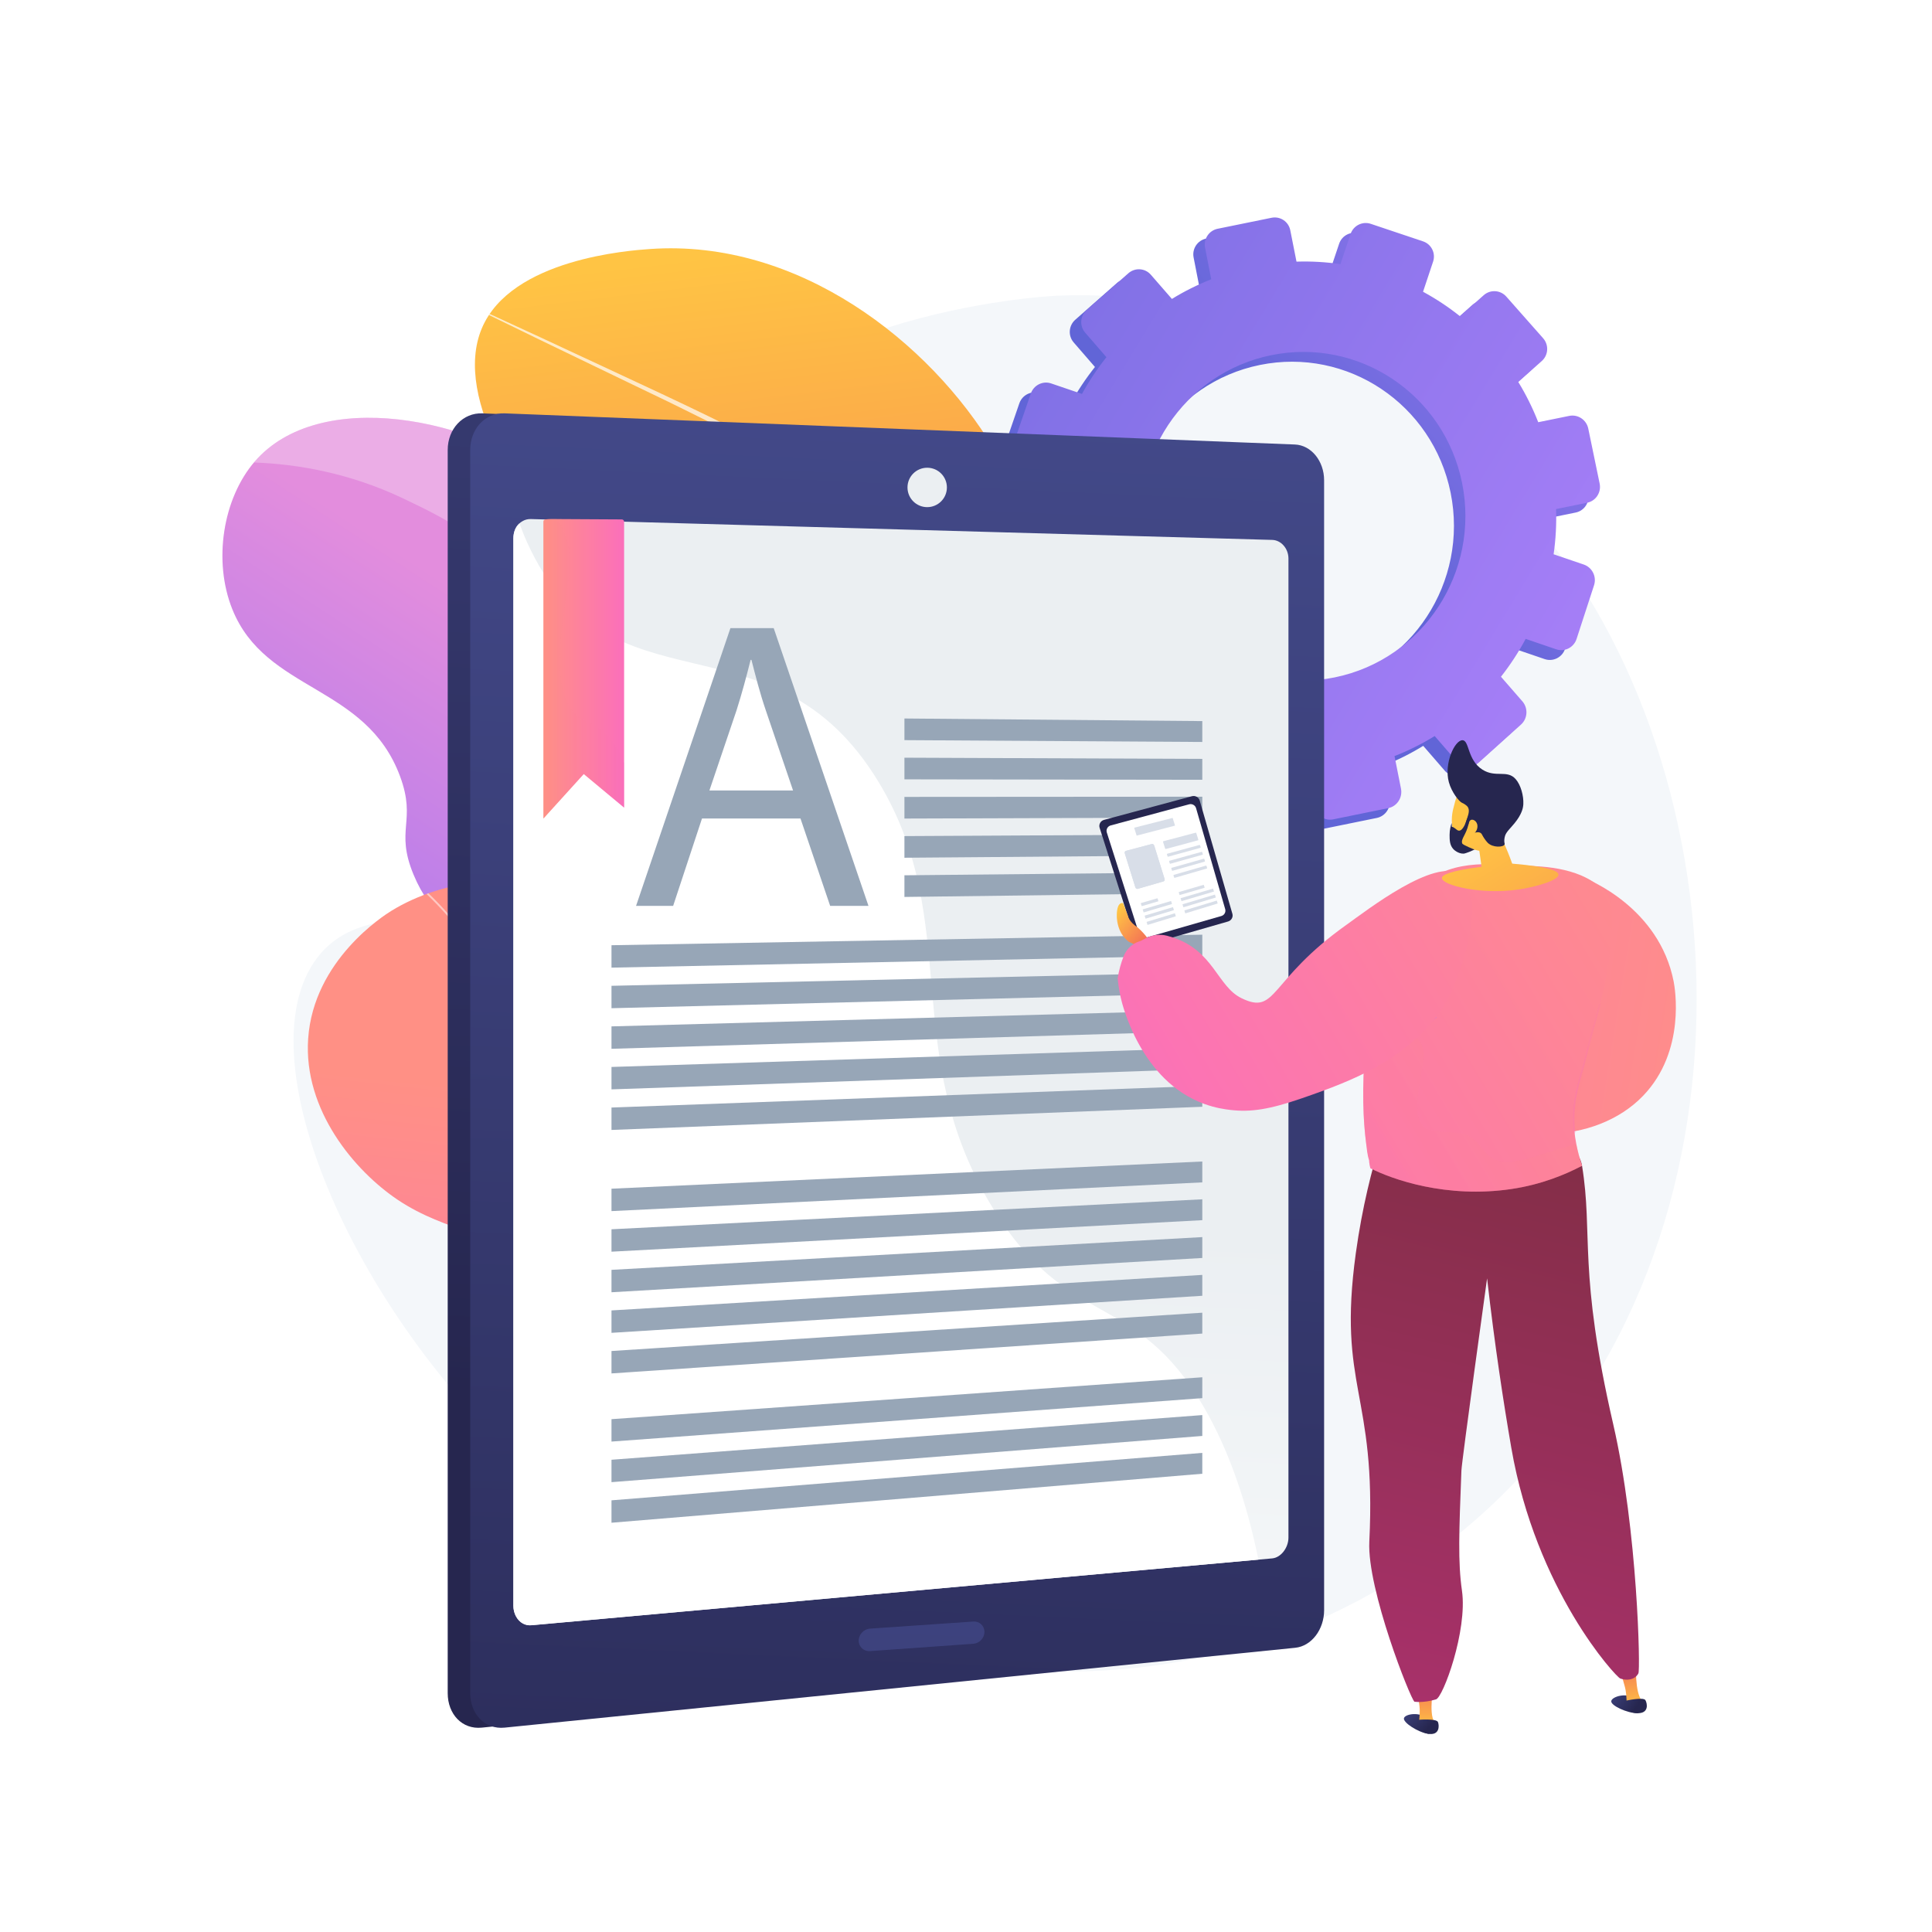 <?xml version="1.0" encoding="utf-8"?>
<!-- Generator: Adobe Illustrator 27.5.0, SVG Export Plug-In . SVG Version: 6.00 Build 0)  -->
<svg version="1.1" xmlns="http://www.w3.org/2000/svg" xmlns:xlink="http://www.w3.org/1999/xlink" x="0px" y="0px"
	 viewBox="0 0 3710 3710" style="enable-background:new 0 0 3710 3710;" xml:space="preserve">
<g id="Background">
	<g>
		<g>
			<rect style="fill:#FFFFFF;" width="3710" height="3710"/>
		</g>
	</g>
</g>
<g id="Illustration">
	<g>
		<path style="fill:#F4F7FA;" d="M2996.468,1066.248c-41.08-56.23-392.77-521.226-962.842-498.576
			c-28.486,1.132-584.46,30.494-789.528,394.994c-151.695,269.631,8.905,508.861-176.151,692.567
			c-161.246,160.07-359.412,54.12-458.502,183.559c-150.94,197.175,89.435,729.692,458.758,1026.671
			c381.349,306.652,1110.914,531.624,1677.96,122.491C3382.795,2528.617,3376.335,1586.196,2996.468,1066.248z"/>
		<g>
			<linearGradient id="SVGID_1_" gradientUnits="userSpaceOnUse" x1="3208.706" y1="380.602" x2="2530.707" y2="970.289">
				<stop  offset="0" style="stop-color:#AA80F9"/>
				<stop  offset="0.996" style="stop-color:#6165D7"/>
			</linearGradient>
			<path style="fill:url(#SVGID_1_);" d="M2292.048,494.311l11.874,60.82c-26.483,10.493-51.759,23.075-75.519,37.729l-40.57-46.584
				c-11.069-12.71-30.376-13.899-43.129-2.66l-79.845,70.367c-12.781,11.266-14.19,30.737-3.136,43.495l40.923,47.231
				c-17.599,22.116-33.321,45.712-46.935,70.55l-59.267-20.153c-15.981-5.434-33.458,3.289-39.039,19.488L1922.43,876.09
				c-5.603,16.259,2.828,33.882,18.843,39.353l59.47,20.321c-4.415,27.765-6.382,56.17-5.957,84.928l-62.218,12.688
				c-16.703,3.406-27.688,19.875-24.534,36.792l19.769,106.022c3.168,16.99,19.319,28.001,36.071,24.585l62.402-12.726
				c10.083,26.987,22.282,52.752,36.551,76.996l-47.983,42.649c-12.94,11.5-14.38,31.43-3.21,44.519l69.984,81.996
				c11.212,13.137,30.813,14.428,43.767,2.877l47.979-42.772c21.987,18.085,45.514,34.171,70.279,48.126l-20.647,61.362
				c-5.59,16.615,3.043,34.653,19.29,40.283l101.713,35.25c16.283,5.645,33.993-3.287,39.55-19.941l20.317-60.89
				c27.897,4.442,56.439,6.295,85.326,5.669l12.304,63.031c3.369,17.254,19.799,28.458,36.697,25.011l105.67-21.55
				c16.896-3.446,27.82-20.228,24.402-37.472l-12.389-62.493c27.084-10.638,52.883-23.494,77.122-38.471l41.162,47.506
				c11.428,13.19,31.15,14.489,44.041,2.894l80.532-72.416c12.864-11.567,14.006-31.599,2.562-44.739l-41.027-47.11
				c17.906-22.776,33.768-47.116,47.456-72.695l58.415,19.96c16.325,5.58,33.926-3.298,39.303-19.818l33.567-103.114
				c5.358-16.46-3.513-34.287-19.803-39.826l-57.856-19.672c4.143-28.423,5.692-57.468,4.771-86.816l59.676-12.17
				c16.752-3.416,27.492-19.912,23.989-36.833l-21.863-105.595c-3.489-16.85-19.858-27.74-36.561-24.333l-59.5,12.134
				c-10.665-27.158-23.452-53.024-38.342-77.27l45.192-40.29c12.708-11.328,13.827-30.898,2.504-43.706l-70.67-79.95
				c-11.28-12.761-30.708-13.958-43.4-2.676l-45.479,40.424c-22.28-17.733-46.031-33.492-71.01-47.041l19.314-57.882
				c5.374-16.107-3.291-33.525-19.347-38.909l-100.305-33.629c-16.022-5.371-33.389,3.297-38.796,19.367l-19.523,58.018
				c-27.605-4.085-55.816-5.681-84.356-4.807l-11.954-60.301c-3.29-16.592-19.382-27.299-35.943-23.922l-103.575,21.122
				C2299.607,461.518,2288.808,477.709,2292.048,494.311z M2173.863,1070.936c-32.597-170.535,77.322-335.806,245.334-370.07
				c168.01-34.263,331.976,75.154,366.414,245.314c34.646,171.19-74.811,338.81-244.667,373.449
				C2371.086,1354.27,2206.657,1242.504,2173.863,1070.936z"/>
			
				<linearGradient id="SVGID_00000000181644240766070170000004237708256990739612_" gradientUnits="userSpaceOnUse" x1="3129.06" y1="1376.379" x2="1105.831" y2="150.628">
				<stop  offset="0" style="stop-color:#AA80F9"/>
				<stop  offset="0.996" style="stop-color:#6165D7"/>
			</linearGradient>
			<path style="fill:url(#SVGID_00000000181644240766070170000004237708256990739612_);" d="M3071.79,928.569l-21.862-105.595
				c-3.49-16.849-19.859-27.74-36.561-24.333l-59.5,12.134c-10.664-27.158-23.451-53.024-38.341-77.27l45.192-40.29
				c12.708-11.328,13.827-30.898,2.505-43.706l-70.671-79.95c-11.28-12.761-30.708-13.958-43.4-2.676l-45.48,40.424
				c-22.279-17.733-46.031-33.492-71.01-47.041l19.314-57.882c5.374-16.108-3.291-33.525-19.348-38.909l-100.305-33.629
				c-16.021-5.371-33.388,3.297-38.795,19.367l-19.523,58.018c-27.605-4.085-55.817-5.681-84.357-4.807l-11.954-60.3
				c-3.291-16.592-19.382-27.299-35.943-23.922l-103.575,21.122c-16.563,3.378-27.364,19.569-24.122,36.171l11.874,60.82
				c-26.483,10.493-51.759,23.076-75.518,37.729l-40.57-46.584c-11.069-12.71-30.376-13.899-43.13-2.66l-79.845,70.367
				c-12.782,11.266-14.19,30.737-3.137,43.494l40.922,47.232c-17.598,22.116-33.32,45.712-46.934,70.55l-59.267-20.153
				c-15.981-5.434-33.458,3.289-39.039,19.489l-34.974,101.494c-5.603,16.259,2.829,33.882,18.844,39.353l59.47,20.321
				c-4.415,27.765-6.382,56.171-5.957,84.928l-62.218,12.688c-16.703,3.406-27.689,19.875-24.534,36.792l19.768,106.022
				c3.168,16.99,19.319,28.001,36.07,24.585l62.404-12.726c10.082,26.987,22.281,52.752,36.551,76.996l-47.983,42.65
				c-12.941,11.5-14.38,31.43-3.21,44.519l69.983,81.996c11.212,13.137,30.813,14.428,43.768,2.877l47.979-42.772
				c21.988,18.085,45.515,34.171,70.279,48.126l-20.647,61.362c-5.59,16.615,3.043,34.653,19.289,40.284l101.714,35.25
				c16.283,5.645,33.993-3.287,39.55-19.941l20.317-60.89c27.896,4.442,56.439,6.295,85.326,5.669l12.305,63.031
				c3.368,17.254,19.797,28.458,36.697,25.011l105.67-21.55c16.896-3.446,27.82-20.228,24.403-37.472l-12.389-62.493
				c27.083-10.638,52.883-23.493,77.121-38.471l41.162,47.506c11.428,13.191,31.15,14.489,44.042,2.894l80.532-72.416
				c12.863-11.566,14.006-31.599,2.562-44.74l-41.028-47.11c17.906-22.776,33.768-47.117,47.456-72.696l58.414,19.96
				c16.326,5.58,33.926-3.298,39.303-19.818l33.568-103.114c5.356-16.46-3.514-34.287-19.804-39.826l-57.855-19.672
				c4.142-28.423,5.692-57.468,4.771-86.816l59.675-12.17C3064.552,961.987,3075.294,945.491,3071.79,928.569z M2562.949,1300.814
				c-169.858,34.64-334.287-77.126-367.082-248.694c-32.597-170.535,77.322-335.806,245.335-370.069
				c168.01-34.263,331.976,75.153,366.413,245.313C2842.262,1098.554,2732.806,1266.175,2562.949,1300.814z"/>
		</g>
		<g>
			<g>
				
					<linearGradient id="SVGID_00000019675267854182521440000009626027427833319605_" gradientUnits="userSpaceOnUse" x1="1927.105" y1="1701.765" x2="1200.648" y2="2524.369" gradientTransform="matrix(0.99 -0.145 0.145 0.99 -639.382 136.114)">
					<stop  offset="0.004" style="stop-color:#E38DDD"/>
					<stop  offset="1" style="stop-color:#9571F6"/>
				</linearGradient>
				<path style="fill:url(#SVGID_00000019675267854182521440000009626027427833319605_);" d="M2174.051,2757.735
					c-602.222,103.409-787.413,23.254-842.094-72.972c-31.792-55.946-35.074-144.788-125.767-256.942
					c-76.436-94.522-120.409-88.682-153.147-161.157c-56.787-125.714,51.531-196.384,7.388-318.134
					c-48.33-133.301-200.382-109.834-266.295-269.028c-36.055-87.079,6.268-101.764-25.826-188.547
					c-65.42-176.9-258.158-161.532-322.189-321.082c-37.277-92.884-18.092-213.053,43.237-283.833
					c123.009-141.966,417.538-87.521,584.129,44.123c21.46,16.958,182.974,148.307,198.611,342.809
					c9.435,117.354-41.12,172.075,0.536,243.525c58.765,100.799,191.84,47.575,250.285,137.124
					c79.192,121.338-108.654,305.589-18.148,442.142c35.03,52.853,72.06,38.659,107.079,99.356
					c57.593,99.822-9.524,195.475,3.725,278.563C1629.801,2562.902,1742.153,2671.861,2174.051,2757.735z"/>
				<path style="opacity:0.28;fill:#FFFFFF;" d="M1060.063,1207.467c78.146,180.32-49.239,294.282,42.261,436.521
					c74.31,115.517,191.491,91.904,223.534,199.45c30.709,103.072-68.55,152.865-41.398,270.599
					c22.38,97.042,97.73,97.532,172.996,223.039c75.763,126.335,45.13,202.072,84.04,279.242
					c41.77,82.845,160.284,160.53,479.247,165.07c47.849-6.473,98.849-14.303,153.307-23.653
					c-431.897-85.874-544.25-194.833-558.477-284.055c-13.248-83.087,53.869-178.74-3.724-278.562
					c-35.02-60.697-72.049-46.503-107.079-99.356c-90.506-136.553,97.34-320.804,18.149-442.142
					c-58.446-89.549-191.521-36.324-250.286-137.124c-41.655-71.45,8.899-126.171-0.536-243.525
					c-15.637-194.502-177.151-325.85-198.611-342.809c-166.591-131.644-461.12-186.09-584.129-44.123
					c-0.592,0.682-1.152,1.399-1.736,2.09c82.26,2.921,183.117,19.681,287.544,69.476
					C856.263,996.275,997.785,1063.758,1060.063,1207.467z"/>
			</g>
			<g>
				
					<linearGradient id="SVGID_00000164503769514149016390000013445058416148930472_" gradientUnits="userSpaceOnUse" x1="1409.986" y1="484.069" x2="1575.788" y2="1860.732">
					<stop  offset="0" style="stop-color:#FFC444"/>
					<stop  offset="0.996" style="stop-color:#F36F56"/>
				</linearGradient>
				<path style="fill:url(#SVGID_00000164503769514149016390000013445058416148930472_);" d="M1908.533,862.046
					c-122.812-204.857-375.131-404.04-660.657-383.851c-38.945,2.754-266.256,18.827-322.557,152.108
					c-57.074,135.109,79.171,349.035,218.56,462.407c101.029,82.175,185.699,96.872,190.163,161.57
					c6.021,87.22-143.815,119.103-158.036,246.2c-7.52,67.197,26.943,124.602,60.842,181.067
					c76.84,127.987,151.773,123.215,162.767,194.135c15.043,97.042-120.496,136.684-150.585,281.874
					c-21.437,103.447,24.515,193.597,50.408,244.395c100.935,198.017,372.783,311.427,689.484,305.275
					c-196.327-49.936-252.078-110.474-260.698-161.282c-14.106-83.157,99.034-134.408,83.89-229.173
					c-17.448-109.175-182.104-131.82-177.029-203.59c5.483-77.575,199.331-72.026,239.337-183.709
					c36.268-101.243-103.563-160.161-102.486-307.219c1.282-175.575,201.515-216.783,236.705-416.661
					C2032.67,1069.109,1963.116,953.091,1908.533,862.046z"/>
				<g>
					<defs>
						<path id="SVGID_00000137813795373403700580000014394947731576802988_" d="M1988.925,2707.227
							c-196.327-49.936-252.079-110.474-260.698-161.283c-14.107-83.157,99.033-134.408,83.889-229.173
							c-17.448-109.175-182.104-131.82-177.03-203.59c5.484-77.575,199.331-72.026,239.339-183.709
							c36.267-101.243-103.562-160.161-102.487-307.219c1.283-175.576,201.516-216.783,236.705-416.661
							c24.028-136.484-45.526-252.502-100.109-343.547c-122.813-204.857-375.132-404.04-660.657-383.852
							c-38.945,2.754-266.255,18.827-322.557,152.108c-57.074,135.109,79.171,349.035,218.558,462.408
							c101.03,82.174,185.7,96.872,190.165,161.57c6.019,87.22-143.815,119.103-158.037,246.201
							c-7.519,67.197,26.944,124.602,60.844,181.067c76.839,127.988,151.772,123.215,162.766,194.135
							c15.044,97.042-120.496,136.684-150.585,281.874c-21.437,103.446,24.515,193.596,50.408,244.395
							C1400.375,2599.969,1672.223,2713.379,1988.925,2707.227z"/>
					</defs>
					<clipPath id="SVGID_00000086661511843112265370000005415819061340194476_">
						<use xlink:href="#SVGID_00000137813795373403700580000014394947731576802988_"  style="overflow:visible;"/>
					</clipPath>
					<path style="opacity:0.7;clip-path:url(#SVGID_00000086661511843112265370000005415819061340194476_);fill:#FFFFFF;" d="
						M853.097,562.612c123.537,56.658,246.832,113.895,369.95,171.519c61.658,28.608,123.057,57.752,183.96,87.991
						c30.473,15.075,60.871,30.325,91.051,46.06c30.164,15.759,60.159,31.93,89.355,49.716c14.58,8.918,28.962,18.26,42.752,28.607
						c6.94,5.101,13.583,10.68,20.097,16.427c6.396,5.91,12.551,12.155,18.152,18.987c5.55,6.87,10.466,14.376,14.383,22.417
						c3.927,8.035,6.778,16.586,8.673,25.231c3.523,17.32,4.028,35.338,0.743,52.727c-3.181,17.402-9.733,33.928-17.982,49.232
						c-8.26,15.349-18.351,29.43-28.89,42.983c-21.2,27.071-44.852,51.636-67.482,76.853c-22.661,25.156-44.614,50.901-62.729,79.12
						c-8.898,14.169-17.037,28.809-23.442,44.185c-6.236,15.417-11.163,31.347-13.987,47.704
						c-5.212,32.673-3.201,66.804,6.956,98.339c5.129,15.759,12.434,30.759,21.096,44.995c8.694,14.238,18.87,27.638,29.331,40.925
						c10.482,13.297,21.373,26.434,31.359,40.466c5.066,6.947,9.729,14.245,14.214,21.651c4.283,7.538,8.464,15.178,11.806,23.237
						c7.005,15.964,11.555,33.035,13.586,50.329c2.066,17.304,1.892,34.737-0.141,51.975c-2.087,17.233-6.27,34.286-12.71,50.437
						c-6.477,16.131-14.855,31.426-24.447,45.714c-18.971,28.757-42.538,53.686-58.997,82.646
						c-8.26,14.402-14.244,29.957-16.94,46.168c-2.534,16.209-2.106,32.961,1.093,49.203c3.202,16.223,9.096,31.86,17.251,46.318
						c8.284,14.401,18.441,27.765,29.689,40.268c22.321,25.163,48.372,47.473,69.515,74.825
						c10.556,13.608,19.611,28.673,25.756,44.981c6.02,16.352,9.007,33.789,9.009,51.137c-0.09,17.342-3.014,34.827-9.338,51.054
						c-6.314,16.247-15.675,30.906-24.901,45.108c-9.067,14.183-18.126,28.613-20.646,44.813
						c-3.046,16.094,0.746,32.84,8.255,47.447c7.772,14.6,18.7,27.53,31.045,38.871c12.33,11.395,25.886,21.513,39.984,30.8
						c28.353,18.393,58.599,33.891,89.541,47.726c30.942,13.878,62.576,26.233,94.526,37.692
						c31.964,11.427,64.227,22.063,96.736,31.895c64.973,19.827,130.704,37.148,196.705,53.302l-0.107,0.451
						c-66.147-15.572-132.047-32.318-197.249-51.587c-32.624-9.552-65.015-19.916-97.139-31.081
						c-32.108-11.198-63.929-23.302-95.119-36.963c-31.193-13.621-61.751-28.926-90.597-47.279
						c-14.348-9.274-28.211-19.419-40.945-30.98c-12.75-11.494-24.214-24.772-32.49-40.186
						c-8.041-15.409-12.295-33.548-9.078-51.096c1.203-8.811,4.564-17.091,8.304-24.916c3.81-7.857,8.485-15.058,13.002-22.296
						c9.189-14.287,18.138-28.525,24.089-44.059c5.946-15.506,8.636-32.082,8.65-48.708c-0.091-16.631-3.023-33.156-8.812-48.673
						c-5.926-15.476-14.624-29.841-24.936-42.999c-20.62-26.456-46.643-48.561-69.56-74.09
						c-11.526-12.69-22.135-26.46-30.871-41.482c-8.615-15.084-14.946-31.594-18.401-48.696
						c-3.447-17.073-4.022-34.796-1.392-52.167c2.786-17.349,9.147-34.021,17.704-49.107c8.441-15.206,18.779-29.015,29.041-42.583
						c10.317-13.549,20.66-26.9,29.935-40.864c9.317-13.928,17.308-28.619,23.475-44.033c6.12-15.429,10.069-31.656,12.041-48.137
						c3.803-32.972,0.651-67.094-12.896-97.385c-13.023-30.618-35.094-56.492-56.228-83.107
						c-10.567-13.379-21.019-27.073-30.069-41.833c-9.016-14.755-16.72-30.49-22.138-47.053
						c-10.734-33.189-12.888-68.743-7.473-103.092c2.933-17.166,8.064-33.852,14.543-49.926
						c6.646-16.028,15.045-31.188,24.186-45.789c18.591-29.057,40.882-55.234,63.621-80.569
						c22.706-25.373,46.212-49.899,66.884-76.401c10.28-13.259,20.025-26.93,27.853-41.55c7.829-14.585,13.887-30.056,16.792-46.102
						c3.009-16.031,2.472-32.514-0.736-48.481c-3.306-15.938-10.482-30.604-20.758-43.3c-5.154-6.332-10.919-12.235-16.975-17.879
						c-6.204-5.509-12.557-10.899-19.293-15.886c-13.35-10.101-27.459-19.351-41.825-28.212
						c-28.775-17.685-58.573-33.905-88.57-49.723c-30.019-15.799-60.306-31.142-90.685-46.316l-91.302-45.242
						c-30.396-15.173-61.149-29.613-91.718-44.434C1097.3,682.049,974.982,622.83,852.904,563.032L853.097,562.612z"/>
				</g>
			</g>
			<g>
				<g>
					<defs>
						<path id="SVGID_00000141415834828529806940000016570503451115676073_" d="M1876.61,2654.607
							c-47.437,24.707-124.68,60.969-224.631,89.523c-205.847,58.808-559.952,99.769-681.646-59.294
							c-14.958-19.552-54.484-71.215-49.243-135.039c5.449-66.356,54.44-86.84,47.146-128.323
							c-9.974-56.721-107.539-52.42-204.536-117.526c-82.376-55.293-181.5-172.163-171.926-309.64
							c10.499-150.744,145.433-236.456,160.111-245.459c99.732-61.174,253.428-83.301,349.521-6.028
							c85.027,68.374,92.986,188.865,98.238,268.38c11.885,179.917-63.37,260.84-9.164,323.842
							c49.363,57.374,133.092,15.043,193.097,91.591c25.642,32.711,18.32,50.605,58.399,114.618
							c30.325,48.435,63.076,83.804,76.543,96.353C1622.738,2734.715,1855.94,2661.347,1876.61,2654.607z"/>
					</defs>
					
						<linearGradient id="SVGID_00000161618005548882580670000001788193715254575508_" gradientUnits="userSpaceOnUse" x1="1256.212" y1="2121.807" x2="1133.295" y2="3247.735">
						<stop  offset="0" style="stop-color:#FF9085"/>
						<stop  offset="1" style="stop-color:#FB6FBB"/>
					</linearGradient>
					
						<use xlink:href="#SVGID_00000141415834828529806940000016570503451115676073_"  style="overflow:visible;fill:url(#SVGID_00000161618005548882580670000001788193715254575508_);"/>
					<clipPath id="SVGID_00000090290682097588791270000016035725829790109117_">
						<use xlink:href="#SVGID_00000141415834828529806940000016570503451115676073_"  style="overflow:visible;"/>
					</clipPath>
					<path style="opacity:0.5;clip-path:url(#SVGID_00000090290682097588791270000016035725829790109117_);fill:#FFFFFF;" d="
						M1747.599,2714.35c-97.931,0-195.179-6.403-290.548-19.168c-288.37-38.594-320.955-103.167-331.66-124.389
						c-16.643-32.979-13.623-60.72-10.421-90.088c3.597-33.007,7.317-67.139-14.33-114.519
						c-19.74-43.215-45.473-63.282-70.357-82.689c-24.265-18.925-49.361-38.492-67.817-79.242
						c-23.787-52.51-16.579-95.116-8.946-140.222c4.184-24.732,8.51-50.306,8.052-78.955
						c-1.816-113.164-79.881-229.051-232.019-344.439l2.175-2.872c153.068,116.092,231.611,232.925,233.448,347.254
						c0.465,28.98-3.892,54.72-8.101,79.611c-7.538,44.551-14.658,86.629,8.672,138.134c18.093,39.942,41.728,58.374,66.754,77.889
						c25.226,19.673,51.311,40.016,71.42,84.035c22.055,48.281,18.11,84.473,14.633,116.406
						c-3.143,28.823-6.109,56.048,10.055,88.075c10.494,20.799,42.435,84.098,328.922,122.439
						c141.725,18.971,287.652,23.864,433.709,14.552l0.232,3.597C1843.454,2712.821,1795.44,2714.35,1747.599,2714.35z"/>
				</g>
			</g>
		</g>
		<g>
			
				<linearGradient id="SVGID_00000103960406855037122400000008143497752090935442_" gradientUnits="userSpaceOnUse" x1="1814.864" y1="-918.2" x2="1646.954" y2="2724.876">
				<stop  offset="0" style="stop-color:#444B8C"/>
				<stop  offset="0.996" style="stop-color:#26264F"/>
			</linearGradient>
			<path style="fill:url(#SVGID_00000103960406855037122400000008143497752090935442_);" d="M2503.03,922.195
				c0-36.654-26.893-67.37-58.432-68.612L926.522,793.756c-37.776-1.487-66.798,29.985-66.798,70.31v2387.265
				c0,40.325,27.692,70.049,65.47,66.237l1520.302-153.342c31.539-3.182,57.534-35.462,57.534-72.116V922.195z"/>
			
				<linearGradient id="SVGID_00000152954427876401975040000002349946894418449825_" gradientUnits="userSpaceOnUse" x1="1786.869" y1="588.435" x2="1618.965" y2="4231.393">
				<stop  offset="0" style="stop-color:#444B8C"/>
				<stop  offset="0.996" style="stop-color:#26264F"/>
			</linearGradient>
			<path style="fill:url(#SVGID_00000152954427876401975040000002349946894418449825_);" d="M2542.671,922.195
				c0-36.654-24.583-67.37-56.123-68.612L969.12,793.756c-37.776-1.487-66.151,29.985-66.151,70.31v2387.265
				c0,40.325,28.2,70.049,65.978,66.237l1518.246-153.342c31.539-3.182,55.479-35.462,55.479-72.116V922.195z"/>
			
				<linearGradient id="SVGID_00000083809447310159179780000000723485901441051039_" gradientUnits="userSpaceOnUse" x1="1784.606" y1="808.875" x2="1642.179" y2="3899.067">
				<stop  offset="0.494" style="stop-color:#EBEFF2"/>
				<stop  offset="1" style="stop-color:#FFFFFF"/>
			</linearGradient>
			<path style="fill:url(#SVGID_00000083809447310159179780000000723485901441051039_);" d="M2474.2,1072.642v1879.953
				c0,19.474-14.441,38.462-31.216,39.967l-1319.137,119.06l-103.549,9.339c-5.978,0.531-11.734-0.709-16.381-3.276
				c-10.931-6.019-18.062-19.342-18.062-34.213V1033.87c0-11.597,3.557-21.732,11.168-28.548c2.17-1.948,4.631-3.63,7.021-4.913
				c4.513-2.567,9.642-3.851,15.529-3.673l104.095,2.921l1319.473,37.134C2459.959,1037.278,2474.2,1053.168,2474.2,1072.642z"/>
			<path style="fill:#FFFFFF;" d="M2416.523,2994.915l-1395.732,125.956c-19.846,1.791-34.937-16.171-34.937-37.401V1033.885
				c0-11.592,4.077-21.868,11.697-28.674c4.577,12.162,9.142,24.152,14.463,35.902c156.841,346.206,469.195,119.819,675.718,461.517
				c161.66,267.461,36.739,520.858,219.367,818.103c144.37,234.91,272.936,154.892,404.46,380.952
				C2362.205,2788.732,2395.174,2890.823,2416.523,2994.915z"/>
			<g>
				<g>
					<path style="fill:#97A6B7;" d="M1348.037,1571.755l-55.39,167.751h-71.216l181.203-533.321h83.086l181.993,533.321h-73.588
						l-56.973-167.751H1348.037z M1522.909,1517.948l-52.225-153.508c-11.87-34.815-19.781-66.467-27.695-97.326h-1.583
						c-7.911,31.651-16.615,64.093-26.902,96.537l-52.225,154.298H1522.909z"/>
				</g>
				<polygon style="fill:#97A6B7;" points="2308.762,1424.8 1736.757,1421.292 1736.757,1379.718 2308.762,1384.711 				"/>
				<polygon style="fill:#97A6B7;" points="2308.762,1497.389 1736.757,1496.569 1736.757,1454.995 2308.762,1457.3 				"/>
				<polygon style="fill:#97A6B7;" points="2308.762,1569.977 1736.757,1571.846 1736.757,1530.273 2308.762,1529.889 				"/>
				<polygon style="fill:#97A6B7;" points="2308.762,1642.566 1736.757,1647.124 1736.757,1605.55 2308.762,1602.477 				"/>
				<polygon style="fill:#97A6B7;" points="2308.762,1715.155 1736.757,1722.401 1736.757,1680.827 2308.762,1675.066 				"/>
				<polygon style="fill:#97A6B7;" points="2308.762,1834.969 1174.236,1858.143 1174.236,1815.109 2308.762,1794.881 				"/>
				<polygon style="fill:#97A6B7;" points="2308.762,1907.558 1174.236,1936.064 1174.236,1893.03 2308.762,1867.469 				"/>
				<polygon style="fill:#97A6B7;" points="2308.762,1980.147 1174.236,2013.986 1174.236,1970.952 2308.762,1940.058 				"/>
				<polygon style="fill:#97A6B7;" points="2308.762,2052.736 1174.236,2091.907 1174.236,2048.873 2308.762,2012.647 				"/>
				<polygon style="fill:#97A6B7;" points="2308.762,2125.324 1174.236,2169.828 1174.236,2126.794 2308.762,2085.236 				"/>
				<polygon style="fill:#97A6B7;" points="2308.762,2270.502 1174.236,2325.671 1174.236,2282.637 2308.762,2230.413 				"/>
				<polygon style="fill:#97A6B7;" points="2308.762,2343.091 1174.236,2403.592 1174.236,2360.558 2308.762,2303.002 				"/>
				<polygon style="fill:#97A6B7;" points="2308.762,2415.679 1174.236,2481.513 1174.236,2438.479 2308.762,2375.591 				"/>
				<polygon style="fill:#97A6B7;" points="2308.762,2488.268 1174.236,2559.435 1174.236,2516.401 2308.762,2448.179 				"/>
				<polygon style="fill:#97A6B7;" points="2308.762,2560.857 1174.236,2637.356 1174.236,2594.322 2308.762,2520.768 				"/>
				<polygon style="fill:#97A6B7;" points="2308.762,2684.854 1174.236,2768.252 1174.236,2725.218 2308.762,2644.765 				"/>
				<polygon style="fill:#97A6B7;" points="2308.762,2757.442 1174.236,2846.173 1174.236,2803.139 2308.762,2717.354 				"/>
				<polygon style="fill:#97A6B7;" points="2308.762,2830.031 1174.236,2924.094 1174.236,2881.06 2308.762,2789.942 				"/>
			</g>
			
				<linearGradient id="SVGID_00000000913400551930308910000001985132451245208723_" gradientUnits="userSpaceOnUse" x1="1043.515" y1="1284.271" x2="1198.476" y2="1284.271">
				<stop  offset="0" style="stop-color:#FF9085"/>
				<stop  offset="1" style="stop-color:#FB6FBB"/>
			</linearGradient>
			<path style="fill:url(#SVGID_00000000913400551930308910000001985132451245208723_);" d="M1194.101,997.444l-125.036-0.696
				l-6.307-0.036c-6.194-0.029-10.178,0.173-15.208,0.586c-2.281,0.187-4.035,2.097-4.035,4.385v570.15l77.481-85.481l77.48,64.507
				v-549.015C1198.476,999.423,1196.521,997.457,1194.101,997.444z"/>
			
				<linearGradient id="SVGID_00000181775676418155539170000002105135706520575401_" gradientUnits="userSpaceOnUse" x1="1043.515" y1="1284.271" x2="1198.476" y2="1284.271">
				<stop  offset="0" style="stop-color:#FF9085"/>
				<stop  offset="1" style="stop-color:#FB6FBB"/>
			</linearGradient>
			<path style="opacity:0.3;fill:url(#SVGID_00000181775676418155539170000002105135706520575401_);" d="M1131.194,1388.294
				c-91.283-32.434-45.624-211.432-37.227-291.903c4.793-45.876-10.702-79.318-24.902-99.643l-6.307-0.036
				c-6.194-0.029-10.178,0.173-15.208,0.586c-2.281,0.187-4.035,2.097-4.035,4.385v570.15l77.481-85.481l77.48,64.507v-85.048
				C1185.646,1430.998,1164.673,1400.187,1131.194,1388.294z"/>
			
				<linearGradient id="SVGID_00000159441356849649099900000009607834281201421479_" gradientUnits="userSpaceOnUse" x1="1797.261" y1="2439.744" x2="1681.214" y2="5393.74">
				<stop  offset="0" style="stop-color:#444B8C"/>
				<stop  offset="0.996" style="stop-color:#26264F"/>
			</linearGradient>
			<path style="fill:url(#SVGID_00000159441356849649099900000009607834281201421479_);" d="M1890.394,3133.699
				c0,11.78-9.555,22.007-21.356,22.844l-198.203,14.052c-12.084,0.857-21.892-8.129-21.892-20.07l0,0
				c0-11.942,9.808-22.294,21.892-23.121l198.203-13.571C1880.839,3113.023,1890.394,3121.919,1890.394,3133.699L1890.394,3133.699z
				"/>
		</g>
		<g>
			<g>
				<path style="fill:#26264F;" d="M2120.041,1574.413c-3.203,0.862-5.911,2.97-7.502,5.84c-1.591,2.869-1.928,6.253-0.933,9.372
					l69.684,218.449c1.993,6.247,8.693,9.778,15.077,7.945l161.837-46.483c6.446-1.851,10.167-8.479,8.331-14.84l-62.742-217.396
					c-1.832-6.346-8.511-10.056-14.973-8.317L2120.041,1574.413z"/>
				<path style="fill:#FFFFFF;" d="M2132.917,1585.032c-2.856,0.769-5.271,2.649-6.69,5.208c-1.419,2.559-1.719,5.576-0.832,8.358
					l62.142,194.808c1.777,5.571,7.753,8.72,13.446,7.085l144.323-41.453c5.749-1.651,9.067-7.561,7.429-13.234l-55.952-193.869
					c-1.633-5.659-7.59-8.968-13.353-7.417L2132.917,1585.032z"/>
				<g>
					<polygon style="fill:#D8DEE8;" points="2256.423,1585.434 2182.654,1604.625 2177.934,1589.462 2251.817,1570.637 					"/>
					<g>
						<path style="fill:#D8DEE8;" d="M2301.122,1612.363c0.18,0.577-0.052,1.147-0.517,1.272l-62.029,16.716
							c-0.485,0.131-1.028-0.241-1.211-0.831l-3.988-12.812c-0.184-0.59,0.062-1.172,0.548-1.3l62.125-16.408
							c0.466-0.123,0.99,0.245,1.169,0.822L2301.122,1612.363z"/>
						<path style="fill:#D8DEE8;" d="M2305.621,1626.82c0.18,0.577-0.052,1.149-0.516,1.276l-61.935,17.021
							c-0.485,0.133-1.026-0.237-1.21-0.827l-1.108-3.559c-0.183-0.59,0.061-1.175,0.546-1.307l61.971-16.903
							c0.465-0.127,0.987,0.238,1.167,0.815L2305.621,1626.82z"/>
						<path style="fill:#D8DEE8;" d="M2309.741,1640.057c0.18,0.577-0.051,1.15-0.515,1.28l-61.848,17.3
							c-0.484,0.135-1.025-0.233-1.209-0.823l-1.108-3.559c-0.184-0.59,0.06-1.177,0.545-1.311l61.884-17.182
							c0.464-0.129,0.986,0.234,1.166,0.812L2309.741,1640.057z"/>
						<path style="fill:#D8DEE8;" d="M2313.861,1653.295c0.179,0.577-0.05,1.152-0.514,1.284l-61.761,17.578
							c-0.483,0.138-1.024-0.229-1.207-0.818l-1.108-3.559c-0.184-0.59,0.06-1.178,0.543-1.315l61.797-17.461
							c0.464-0.131,0.985,0.231,1.165,0.808L2313.861,1653.295z"/>
						<path style="fill:#D8DEE8;" d="M2317.981,1666.532c0.18,0.577-0.05,1.154-0.512,1.288l-61.674,17.857
							c-0.482,0.14-1.023-0.225-1.206-0.815l-1.107-3.559c-0.184-0.59,0.059-1.18,0.542-1.319l61.711-17.74
							c0.463-0.133,0.984,0.227,1.163,0.804L2317.981,1666.532z"/>
					</g>
					<g>
						<path style="fill:#D8DEE8;" d="M2234.293,1692.488l-49.547,14.355c-1.834,0.531-3.875-0.813-4.557-3.003l-20.259-65.091
							c-0.682-2.19,0.265-4.361,2.113-4.849l49.914-13.175c1.786-0.472,3.775,0.89,4.445,3.04l19.888,63.9
							C2236.96,1689.815,2236.066,1691.974,2234.293,1692.488z"/>
						<path style="fill:#D8DEE8;" d="M2162.479,1635.69l0.063-0.018l49.917-13.165c0.984-0.26,2.089,0.508,2.464,1.711
							l19.885,63.889c0.361,1.159-0.108,2.328-1.055,2.611l-49.544,14.365c-1.027,0.298-2.173-0.456-2.554-1.68l-20.262-65.102
							C2161.029,1637.136,2161.507,1635.988,2162.479,1635.69z M2161.932,1633.932c-1.774,0.544-2.669,2.672-2.002,4.817
							l20.259,65.091c0.682,2.19,2.723,3.534,4.557,3.003l49.547-14.355c0.007-0.002,0.013-0.004,0.02-0.006
							c1.76-0.524,2.645-2.675,1.978-4.817l-19.888-63.9c-0.669-2.15-2.658-3.511-4.445-3.04l-49.914,13.175
							C2162.006,1633.911,2161.969,1633.921,2161.932,1633.932z"/>
					</g>
					<g>
						<path style="fill:#D8DEE8;" d="M2224.188,1730.802l-31.47,9.217c-0.209,0.061-0.441-0.091-0.519-0.341l-1.542-4.957
							c-0.078-0.249,0.029-0.501,0.238-0.561l31.488-9.156c0.205-0.059,0.433,0.092,0.51,0.339l1.527,4.904
							C2224.496,1730.494,2224.393,1730.743,2224.188,1730.802z"/>
						<path style="fill:#D8DEE8;" d="M2250.227,1736.047l-53.772,15.979c-0.208,0.062-0.44-0.09-0.518-0.339l-1.543-4.957
							c-0.078-0.249,0.029-0.501,0.238-0.563l53.804-15.876c0.201-0.059,0.426,0.091,0.503,0.336l1.515,4.868
							C2250.53,1735.74,2250.429,1735.987,2250.227,1736.047z"/>
						<path style="fill:#D8DEE8;" d="M2253.898,1747.841l-53.706,16.19c-0.208,0.063-0.44-0.089-0.518-0.338l-1.543-4.957
							c-0.078-0.249,0.029-0.502,0.237-0.564l53.739-16.087c0.201-0.06,0.426,0.089,0.502,0.334l1.515,4.868
							C2254.201,1747.533,2254.099,1747.781,2253.898,1747.841z"/>
						<path style="fill:#D8DEE8;" d="M2257.57,1759.636l-53.641,16.401c-0.208,0.064-0.439-0.087-0.517-0.336l-1.543-4.957
							c-0.078-0.249,0.028-0.503,0.236-0.566l53.673-16.298c0.201-0.061,0.426,0.088,0.502,0.333l1.515,4.868
							C2257.871,1759.327,2257.77,1759.575,2257.57,1759.636z"/>
					</g>
					<g>
						<path style="fill:#D8DEE8;" d="M2312.991,1704.795l-47.478,13.905c-0.199,0.058-0.422-0.092-0.498-0.335l-1.506-4.839
							c-0.076-0.243,0.024-0.488,0.223-0.546l47.506-13.814c0.193-0.056,0.409,0.093,0.484,0.332l1.482,4.761
							C2313.28,1704.498,2313.184,1704.738,2312.991,1704.795z"/>
						<path style="fill:#D8DEE8;" d="M2330.868,1712.084l-61.707,18.337c-0.199,0.059-0.421-0.09-0.497-0.334l-1.506-4.839
							c-0.076-0.243,0.024-0.488,0.223-0.547l61.744-18.219c0.191-0.056,0.406,0.091,0.479,0.33l1.475,4.737
							C2331.153,1711.788,2331.059,1712.027,2330.868,1712.084z"/>
						<path style="fill:#D8DEE8;" d="M2334.441,1723.562l-61.632,18.579c-0.198,0.06-0.421-0.089-0.497-0.332l-1.506-4.839
							c-0.076-0.243,0.024-0.489,0.223-0.548l61.669-18.461c0.19-0.057,0.405,0.09,0.479,0.328l1.475,4.738
							C2334.725,1723.265,2334.631,1723.505,2334.441,1723.562z"/>
						<path style="fill:#D8DEE8;" d="M2338.013,1735.04l-61.556,18.821c-0.198,0.061-0.421-0.088-0.496-0.331l-1.506-4.839
							c-0.076-0.243,0.024-0.489,0.222-0.55l61.594-18.703c0.19-0.058,0.405,0.089,0.479,0.327l1.474,4.738
							C2338.297,1734.742,2338.203,1734.982,2338.013,1735.04z"/>
					</g>
				</g>
			</g>
			<g>
				
					<linearGradient id="SVGID_00000150083412512479749360000002245814399421509791_" gradientUnits="userSpaceOnUse" x1="2125.245" y1="958.907" x2="852.267" y2="1720.391" gradientTransform="matrix(0.765 0.644 -0.644 0.765 2384.892 -106.403)">
					<stop  offset="0" style="stop-color:#FF9085"/>
					<stop  offset="1" style="stop-color:#FB6FBB"/>
				</linearGradient>
				<path style="fill:url(#SVGID_00000150083412512479749360000002245814399421509791_);" d="M3041.119,1685.385
					c8.913,3.369,144.839,57.424,172.777,199.292c2.257,11.461,24.095,133.348-58.564,219.454
					c-92.688,96.555-271.168,94.16-342.01,13.443c-16.521-18.823-25.237-39.686-30.118-57.215c-0.002-0.003,0.002,0,0.002,0
					l18.665-49.592c22.774-27.495,53.786-34.011,70.348-38.093c40.83-10.062,71.656,8.124,95.039-11.565
					c12.938-10.893,15.508-26.572,17.805-40.577c7.821-47.705-19.104-77.069-21.064-106.487
					c-1.465-21.992-9.163-70.179,19.541-101.602C3001.715,1692.544,3026.892,1687.126,3041.119,1685.385z"/>
				
					<linearGradient id="SVGID_00000080190858041698320280000009815069291811328161_" gradientUnits="userSpaceOnUse" x1="2725.019" y1="3449.615" x2="2780.731" y2="3499.17" gradientTransform="matrix(0.99 -0.14 0.14 0.99 -102.843 206.938)">
					<stop  offset="0" style="stop-color:#444B8C"/>
					<stop  offset="0.996" style="stop-color:#26264F"/>
				</linearGradient>
				<path style="fill:url(#SVGID_00000080190858041698320280000009815069291811328161_);" d="M3094.082,3266.451
					c1.586-8.733,29.791-16.639,43.756-4.941c6.934,5.808,11.71,17.582,7.698,22.9c-1.46,1.936,4.518,5.337-1.21,5.405
					C3125.327,3290.035,3092.505,3275.129,3094.082,3266.451z"/>
				
					<linearGradient id="SVGID_00000103257243829891535760000001730567212443470210_" gradientUnits="userSpaceOnUse" x1="1853.418" y1="3499.248" x2="1853.418" y2="3402.194" gradientTransform="matrix(0.99 -0.14 0.14 0.99 813.358 77.422)">
					<stop  offset="0" style="stop-color:#FFC444"/>
					<stop  offset="0.996" style="stop-color:#F36F56"/>
				</linearGradient>
				<path style="fill:url(#SVGID_00000103257243829891535760000001730567212443470210_);" d="M3123.645,3269.629l29.007-4.1
					c-13.439-16.18-10.951-67.706-10.951-67.706l-30.848,6.885c0,0,3.515,14.144,9.494,35.006
					C3122.394,3246.855,3123.308,3258.032,3123.645,3269.629z"/>
				
					<linearGradient id="SVGID_00000016032853451977750150000010991073183323686558_" gradientUnits="userSpaceOnUse" x1="2730.62" y1="3443.319" x2="2786.331" y2="3492.874" gradientTransform="matrix(0.99 -0.14 0.14 0.99 -102.843 206.938)">
					<stop  offset="0" style="stop-color:#444B8C"/>
					<stop  offset="0.996" style="stop-color:#26264F"/>
				</linearGradient>
				<path style="fill:url(#SVGID_00000016032853451977750150000010991073183323686558_);" d="M3121.072,3266.055
					c0,0,34.923-8.046,38.7-1.119c3.777,6.927,6.71,25.475-15.447,24.877S3119.104,3271.929,3121.072,3266.055z"/>
				
					<linearGradient id="SVGID_00000098195749035818192370000010988180908634211466_" gradientUnits="userSpaceOnUse" x1="2684.096" y1="3272.048" x2="2739.809" y2="3321.606">
					<stop  offset="0" style="stop-color:#444B8C"/>
					<stop  offset="0.996" style="stop-color:#26264F"/>
				</linearGradient>
				<path style="fill:url(#SVGID_00000098195749035818192370000010988180908634211466_);" d="M2696.077,3299.2
					c2.793-8.426,31.826-12.306,44.017,1.231c6.053,6.722,9.134,19.048,4.417,23.752c-1.717,1.712,3.727,5.917-1.955,5.182
					C2723.713,3326.925,2693.301,3307.572,2696.077,3299.2z"/>
				
					<linearGradient id="SVGID_00000119096802176101608920000015880783806082484610_" gradientUnits="userSpaceOnUse" x1="1812.452" y1="3321.704" x2="1812.452" y2="3224.646" gradientTransform="matrix(1 0 0 1 925.31 0)">
					<stop  offset="0" style="stop-color:#FFC444"/>
					<stop  offset="0.996" style="stop-color:#F36F56"/>
				</linearGradient>
				<path style="fill:url(#SVGID_00000119096802176101608920000015880783806082484610_);" d="M2724.904,3306.485h29.295
					c-11.042-17.902-1.366-68.572-1.366-68.572l-31.508,2.5c0,0,1.501,14.496,4.501,35.99
					C2726.853,3283.76,2726.194,3294.955,2724.904,3306.485z"/>
				
					<linearGradient id="SVGID_00000110441166355796046300000003603358848470415794_" gradientUnits="userSpaceOnUse" x1="-457.443" y1="3366.212" x2="-820.733" y2="1899.43" gradientTransform="matrix(-1 0 0 1 2275.747 0)">
					<stop  offset="0" style="stop-color:#AB316D"/>
					<stop  offset="1" style="stop-color:#792D3D"/>
				</linearGradient>
				<path style="fill:url(#SVGID_00000110441166355796046300000003603358848470415794_);" d="M2648.983,2198.665
					c-13.571,44.813-32.95,117.142-45.426,207.889c-35.583,258.839,40.047,267.095,25.923,553.922
					c-4.509,91.556,79.319,302.675,86.707,307.337c3.577,0.345,7.456,0.58,11.594,0.455c7.291-0.221,17.571-1.338,29.525-4.922
					c13.278-2.287,61.154-131.962,50.058-209.061c-7.853-54.568-5.577-113.13-1.024-230.255
					c0.737-18.979,49.294-369.231,49.294-369.231c14.77,129.645,31.756,239.8,46.482,325.206
					c47.312,274.393,201.146,440.474,209.169,443.138c1.585,0.637,16.02,5.881,27.822-1.898c5.252-3.462,7.04-7.929,7.04-7.929
					c4.116-3.222-1.213-273.95-48.134-477.697c-68.106-295.736-38.449-364.934-60.027-497.027
					C3019.316,2124.292,2648.983,2198.665,2648.983,2198.665z"/>
				
					<linearGradient id="SVGID_00000115482861983541827570000010709395747511330732_" gradientUnits="userSpaceOnUse" x1="3376.464" y1="1673.391" x2="2167.22" y2="2396.749">
					<stop  offset="0" style="stop-color:#FF9085"/>
					<stop  offset="1" style="stop-color:#FB6FBB"/>
				</linearGradient>
				<path style="fill:url(#SVGID_00000115482861983541827570000010709395747511330732_);" d="M3074.656,1919.413
					c-14.163,55.065-14.452,49.84-31.642,119.176c-10.234,41.371-30.271,85.733-15.964,158.781
					c2.487,12.83,6.053,26.524,10.919,41.263c-32.252,17.01-78.13,36.073-135.464,44.615
					c-125.519,18.667-230.099-18.92-271.002-39.893c-1.045-4.721-2.342-9.73-2.342-15.028v-0.072
					c-3.604-10.09-4.344-21.37-6.001-34.307c-5.189-41.083-8.414-98.851-1.206-189.197v-0.108c0-1.838-0.198-3.712-0.053-5.586
					c1.837-24.47,7.217-80.616,26.604-146.6c10.991-37.407,21.735-62.489,33.807-84.003c16.685-29.731,35.031-51.714,40.401-58.02
					c5.764-6.739,10.361-11.82,11.334-12.721c57.264-51.497,144.826-36.722,190.052-35.425
					c40.47,1.225,118.416,3.063,161.696,54.308C3101.833,1735.623,3098.008,1828.491,3074.656,1919.413z"/>
				
					<linearGradient id="SVGID_00000080181665396786086840000011621131298271841471_" gradientUnits="userSpaceOnUse" x1="2689.697" y1="3265.752" x2="2745.41" y2="3315.309">
					<stop  offset="0" style="stop-color:#444B8C"/>
					<stop  offset="0.996" style="stop-color:#26264F"/>
				</linearGradient>
				<path style="fill:url(#SVGID_00000080181665396786086840000011621131298271841471_);" d="M2722.856,3302.586
					c0,0,35.706-3.078,38.476,4.309s3.078,26.164-18.776,22.47C2720.702,3325.672,2720.086,3308.126,2722.856,3302.586z"/>
				
					<linearGradient id="SVGID_00000161593824903448006670000001397434714055491729_" gradientUnits="userSpaceOnUse" x1="2700.107" y1="1673.095" x2="2685.692" y2="2093.531">
					<stop  offset="0.004" style="stop-color:#E38DDD"/>
					<stop  offset="1" style="stop-color:#9571F6"/>
				</linearGradient>
				<path style="fill:url(#SVGID_00000161593824903448006670000001397434714055491729_);" d="M2620.645,2046.645
					c-0.6,0-1.161-0.361-1.391-0.955c-0.294-0.768,0.087-1.63,0.856-1.927c0.702-0.268,70.76-27.704,136.071-92.189
					c0.588-0.57,1.531-0.582,2.107,0.012c0.579,0.588,0.573,1.531-0.011,2.107c-65.777,64.944-136.391,92.579-137.096,92.853
					C2621.003,2046.616,2620.822,2046.645,2620.645,2046.645z"/>
				
					<linearGradient id="SVGID_00000111904787532649161140000002619060685441608864_" gradientUnits="userSpaceOnUse" x1="3059.206" y1="1685.407" x2="3044.791" y2="2105.845">
					<stop  offset="0" style="stop-color:#FF9085"/>
					<stop  offset="1" style="stop-color:#FB6FBB"/>
				</linearGradient>
				<path style="opacity:0.3;fill:url(#SVGID_00000111904787532649161140000002619060685441608864_);" d="M3023.581,2176.406
					c-0.748,0-1.394-0.565-1.479-1.327c-5.405-48.662,4.64-83.887,13.506-114.968c2.16-7.568,4.197-14.723,5.97-21.871
					c9.768-39.411,14.047-54.635,18.573-70.748c2.94-10.461,5.981-21.277,10.691-39.353c0.207-0.792,1.013-1.263,1.816-1.065
					c0.798,0.209,1.275,1.025,1.065,1.822c-4.716,18.099-7.757,28.927-10.703,39.406c-4.52,16.091-8.793,31.285-18.55,70.661
					c-1.784,7.195-3.831,14.373-5.999,21.97c-8.788,30.813-18.748,65.742-13.407,113.822c0.09,0.815-0.498,1.554-1.316,1.642
					C3023.692,2176.4,3023.636,2176.406,3023.581,2176.406z"/>
				
					<linearGradient id="SVGID_00000076577383891487957360000001374741437024445108_" gradientUnits="userSpaceOnUse" x1="3069.808" y1="1978.164" x2="2405.069" y2="2375.804">
					<stop  offset="0" style="stop-color:#FF9085"/>
					<stop  offset="1" style="stop-color:#FB6FBB"/>
				</linearGradient>
				<path style="opacity:0.3;fill:url(#SVGID_00000076577383891487957360000001374741437024445108_);" d="M3037.969,2238.633
					c-32.252,17.01-78.13,36.073-135.464,44.615c-125.519,18.667-230.099-18.92-271.002-39.893
					c-1.045-4.721-2.342-9.73-2.342-15.028v-0.072l-6.001-34.307c-5.189-41.083-8.414-98.851-1.206-189.197v-0.108
					c43.245-19.893,128.671-45.732,109.393,47.065c-26.127,125.807,3.395,120.545,63.757,123.176
					c60.363,2.631,44.078,70.201,121.559,53.984c37.299-7.82,76.799-24.47,110.422-31.497
					C3029.571,2210.2,3033.104,2223.894,3037.969,2238.633z"/>
				
					<linearGradient id="SVGID_00000163053063759237839180000010262783850307646643_" gradientUnits="userSpaceOnUse" x1="1326.972" y1="432.976" x2="1388.253" y2="485.148" gradientTransform="matrix(0.136 0.991 0.991 -0.136 1532.756 497.636)">
					<stop  offset="0" style="stop-color:#FFC444"/>
					<stop  offset="0.996" style="stop-color:#F36F56"/>
				</linearGradient>
				<path style="fill:url(#SVGID_00000163053063759237839180000010262783850307646643_);" d="M2193.951,1821.07l-26.513-12.698
					c-4.116-3.293-10.417-9.136-15.191-18.09c-7.86-14.741-7.735-30.696-7.633-30.712c0.062-0.01-1.209-21.459,7.893-25.091
					c1.192-0.476,2.569-0.628,4.156-0.371l9.431,24.834c0,0,1.51,10.804,18.547,22.017c16.891,14.712,23.694,28.158,23.694,28.158
					L2193.951,1821.07z"/>
				
					<linearGradient id="SVGID_00000114789629976169641810000016590696752388640419_" gradientUnits="userSpaceOnUse" x1="3232.419" y1="1438.933" x2="2104.932" y2="2113.386">
					<stop  offset="0" style="stop-color:#FF9085"/>
					<stop  offset="1" style="stop-color:#FB6FBB"/>
				</linearGradient>
				<path style="fill:url(#SVGID_00000114789629976169641810000016590696752388640419_);" d="M2804.425,1678.796
					c-49.456-32.177-178.776,68.641-217.928,96.447c-151.815,107.816-133.616,175.07-202.563,141.497
					c-46.624-22.699-52.951-91.13-132.628-116.869c-3.656-1.181-7.179-2.178-10.53-3.024c-13.708-3.461-28.179-1.702-40.669,4.931
					c-5.015,2.664-9.186,4.876-9.231,4.89c-1.066,0.346-2.136,0.692-3.202,1.044c-13.732,4.553-24.712,15.001-29.967,28.483
					c-4.874,12.516-9.016,26.673-11.469,42.384c0.753,8.025,2.33,21.329,5.944,37.395c2.988,13.297,37.991,158.81,159.663,203.622
					c22.351,8.231,40.922,10.598,50.294,11.734c39.979,4.847,76.217-1.079,138.17-22.427
					c104.938-36.159,185.054-70.078,255.89-152.983c3.375-3.949,6.102-7.825,8.826-12
					C2817.703,1863.141,2852.171,1709.854,2804.425,1678.796z"/>
				<g>
					
						<linearGradient id="SVGID_00000039107861784671971060000001193261141190251922_" gradientUnits="userSpaceOnUse" x1="2827.677" y1="1597.129" x2="3179.644" y2="2165.32">
						<stop  offset="0" style="stop-color:#FFC444"/>
						<stop  offset="0.996" style="stop-color:#F36F56"/>
					</linearGradient>
					<path style="fill:url(#SVGID_00000039107861784671971060000001193261141190251922_);" d="M2796.818,1610.46
						c-14.005-23.681-7.765-50.733-6.358-56.578c5.89-24.473,8.081-28.185,12.624-33.364l6.423-6.792c0,0,0.398-0.297,0.822-0.588
						c4.466-3.071,21.144-8.064,24.743-8.245c11.501-0.577,34.905,40.663,48.306,104.218c1.088,2.268,2.167,4.561,3.234,6.877
						c6.647,14.417,12.349,28.598,17.245,42.423c77.721,6.572,88.508,15.69,88.854,20.956c0.729,11.085-43.555,23.895-76.858,28.771
						c-72.633,10.634-147.295-8.521-146.953-22.065c0.149-5.896,14.584-13.58,76.157-21.644c-1.44-10.189-2.88-20.378-4.32-30.567
						C2835.731,1632.752,2807.135,1627.906,2796.818,1610.46z"/>
					<path style="fill:#26264F;" d="M2782.209,1501.936c5.24,19.4,19.917,37.697,25.466,39.787c0.717,0.271,4.818,2.043,9.081,5.807
						c0.58,0.512,1.14,1.144,1.718,2c7.515,11.102-8.101,30.688-2.886,35.165c3.784,3.248,15.59-5.592,18.076-2.579
						c2.342,2.835-6.863,12.452-4.149,15.872c2.049,2.582,8.099-1.892,13.557,1.444c2.719,1.662,2.566,3.595,6.634,9.806
						c2.301,3.513,5.205,7.254,7.211,9.23c9.75,9.611,29.865,8.709,32.306,3.173c0.679-1.543-0.479-2.378-0.577-6.922
						c0,0-0.091-4.212,1.442-9.518c2.19-7.579,10.434-14.781,18.172-24.229c14.329-17.496,16.246-29.666,16.712-33.729
						c0.166-1.447,0.223-2.521,0.262-3.295c0.797-15.541-4.787-36.568-14.666-47.78c-16.552-18.783-38.126-2.02-63.746-18.172
						c-29.561-18.635-24.906-56.119-38.363-56.535C2793.624,1421,2772.519,1466.067,2782.209,1501.936z"/>
					
						<linearGradient id="SVGID_00000099646959394280920090000010219304584587331734_" gradientUnits="userSpaceOnUse" x1="2830.846" y1="1595.166" x2="3182.812" y2="2163.356">
						<stop  offset="0" style="stop-color:#FFC444"/>
						<stop  offset="0.996" style="stop-color:#F36F56"/>
					</linearGradient>
					<path style="fill:url(#SVGID_00000099646959394280920090000010219304584587331734_);" d="M2821.351,1578.27
						c3.015-7.808,13.015-3.893,15.32,4.554s-3.548,19.428-11.946,19.878C2816.326,1603.152,2817.293,1588.778,2821.351,1578.27z"/>
				</g>
				<path style="fill:#26264F;" d="M2821.437,1563.088l-7.211,17.304c0,0-7.211,20.768-16.73,12.982
					c-7.776-6.363-9.2-5.795-9.46-5.373c-0.049,0.082-0.042,0.18-0.059,0.18c-0.106,0-0.212-4.142-0.288-7.789
					c-1.814,5.004-4.039,12.927-4.038,22.788c0.001,9.579,0.001,19.837,7.5,27.69c0.433,0.454,8.602,8.764,19.614,8.366
					c0,0,4.329-0.157,20.768-7.786c0,0-22.499-8.654-23.652-11.826c-3.137-8.627,7.845-16.67,12.115-37.211
					C2821.642,1574.489,2821.682,1567.692,2821.437,1563.088z"/>
			</g>
		</g>
		
			<linearGradient id="SVGID_00000042003806117860390780000016250895149084180919_" gradientUnits="userSpaceOnUse" x1="1812.729" y1="115.124" x2="1677.116" y2="3567.172">
			<stop  offset="0.494" style="stop-color:#EBEFF2"/>
			<stop  offset="1" style="stop-color:#FFFFFF"/>
		</linearGradient>
		<circle style="fill:url(#SVGID_00000042003806117860390780000016250895149084180919_);" cx="1780.48" cy="936.024" r="37.839"/>
	</g>
</g>
</svg>
